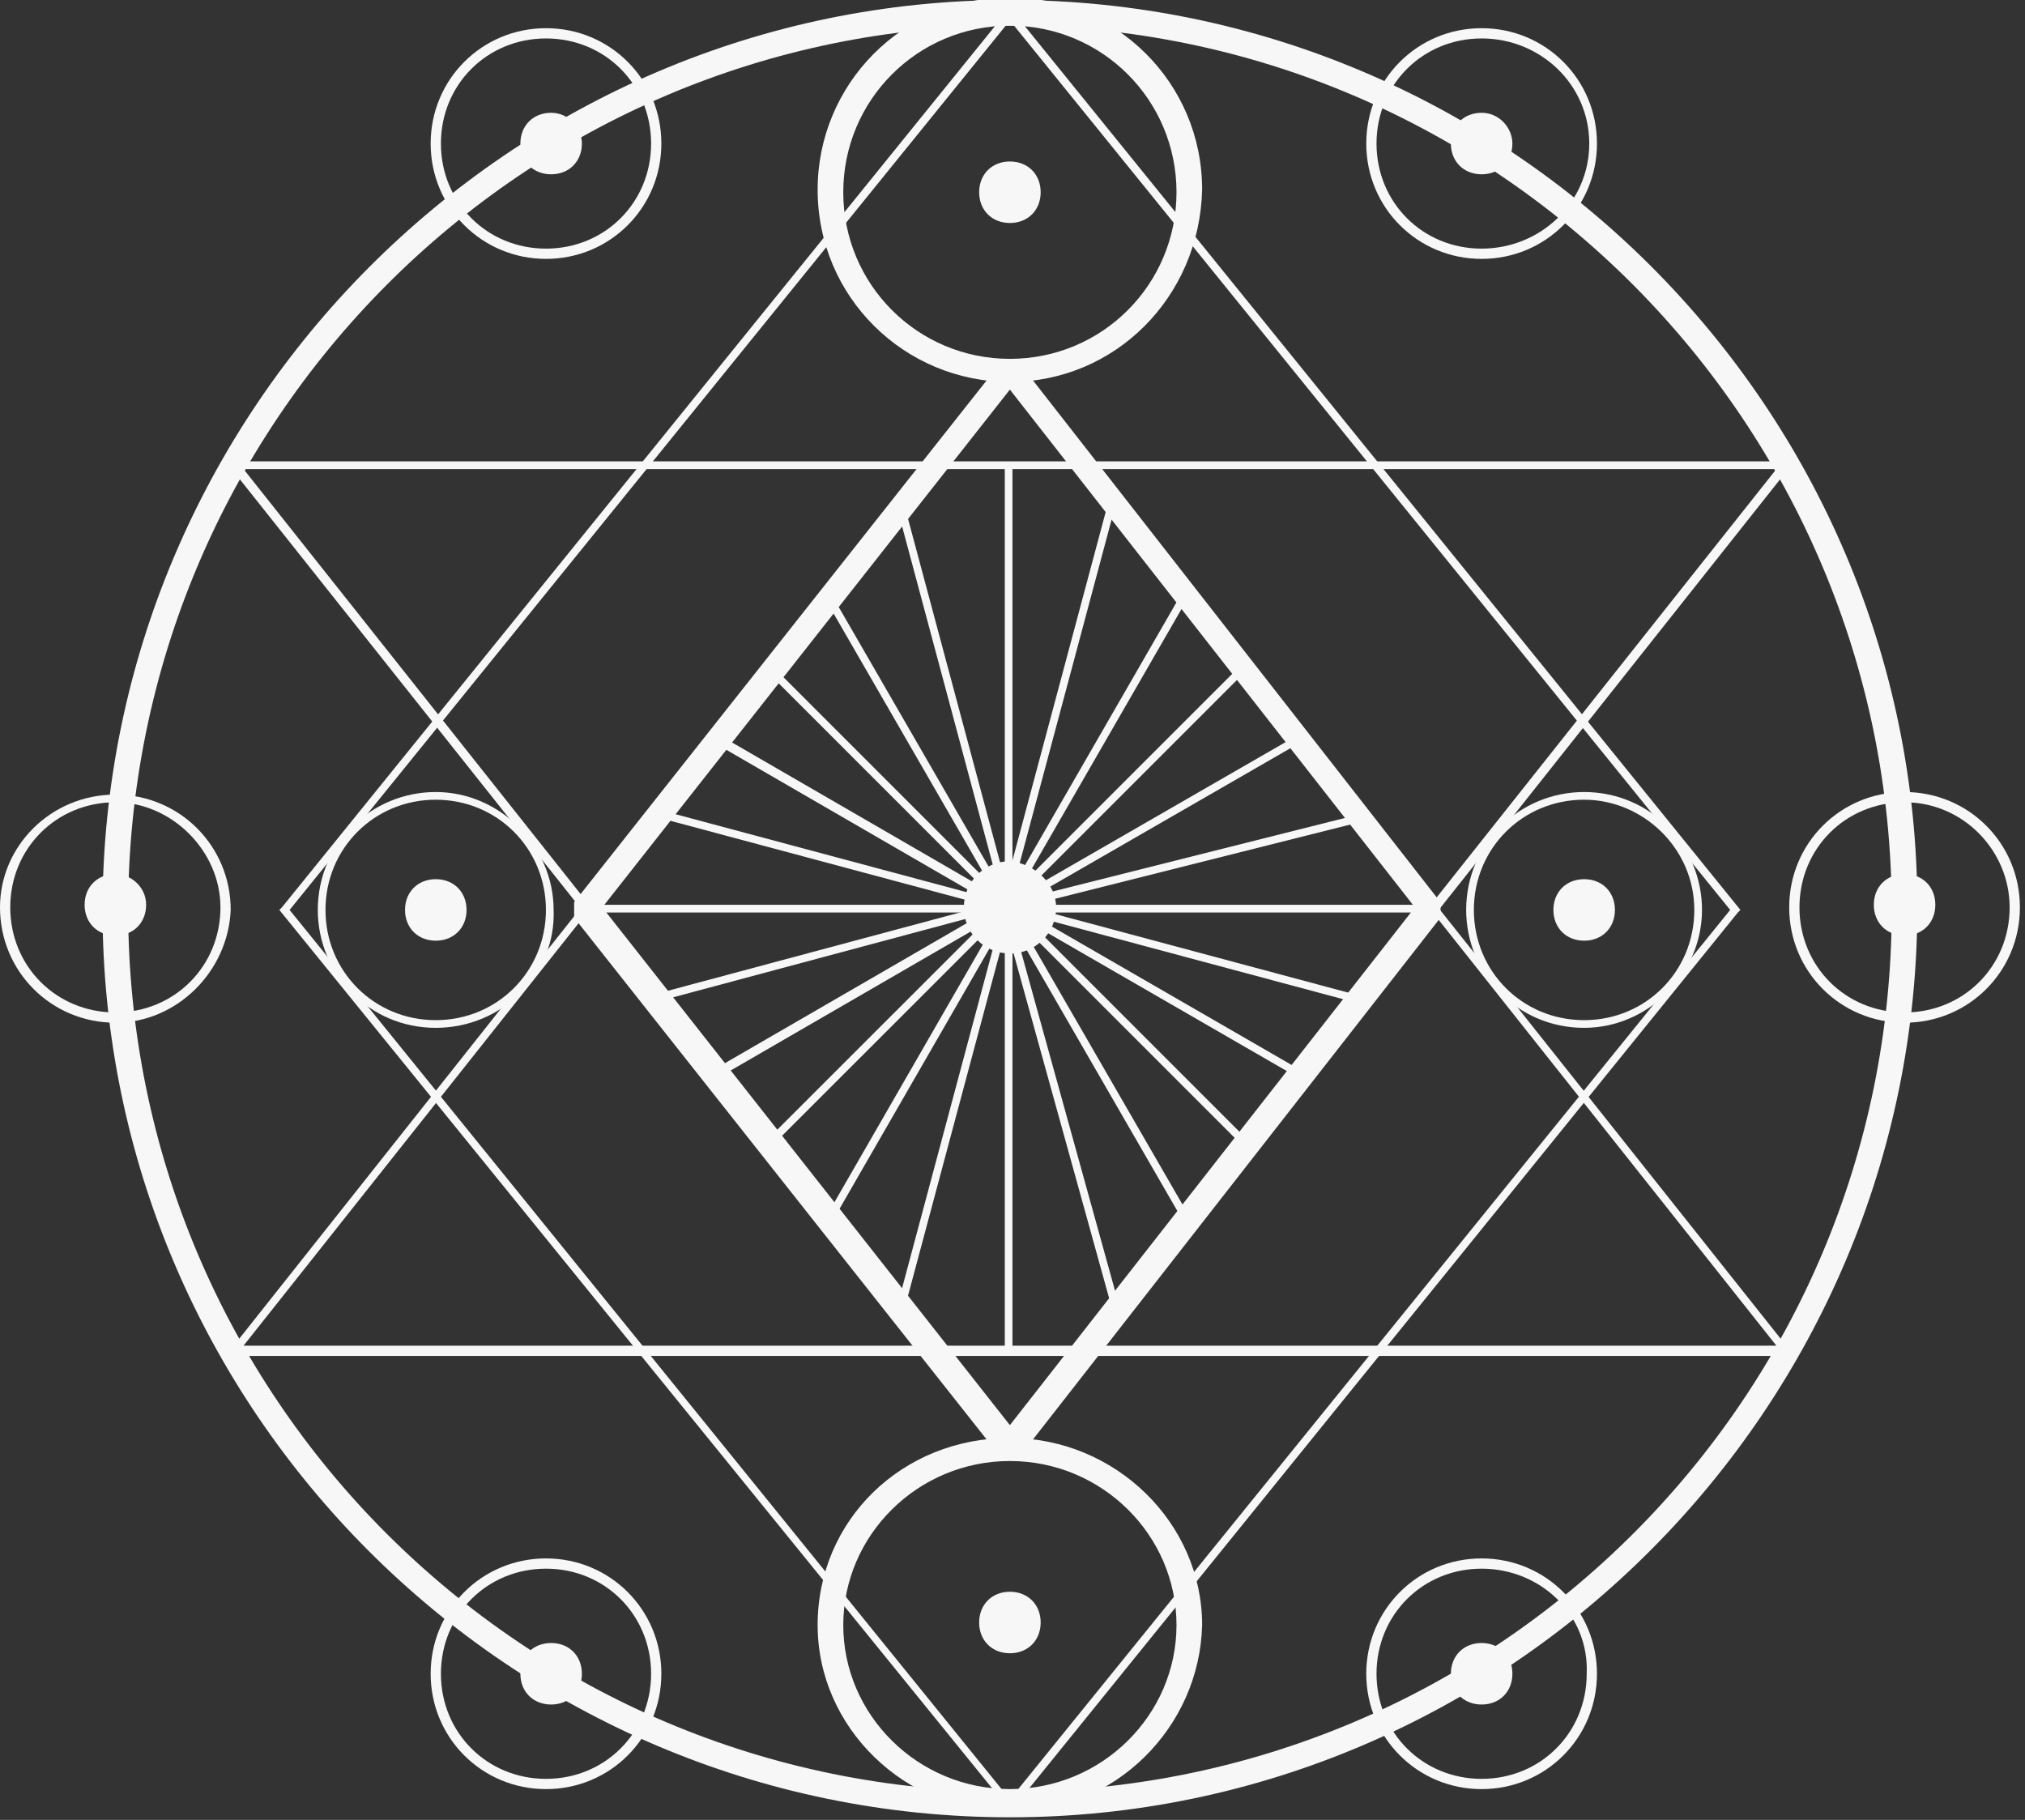 <?xml version="1.0" encoding="UTF-8"?> <svg xmlns="http://www.w3.org/2000/svg" width="79" height="71" viewBox="0 0 79 71" fill="none"><rect x="0" y="0" width="79" height="71" fill="#333333" stroke="none"/> <g clip-path="url(#clip0_909_83)"> <path d="M39.4 70.9C19.9 70.9 4 55 4 35.5C4 16 19.9 0 39.4 0C58.9 0 74.8 15.9 74.8 35.4C74.8 54.9 58.9 70.9 39.4 70.9ZM39.4 1C20.4 1 5 16.5 5 35.5C5 54.5 20.4 69.9 39.4 69.9C58.4 69.9 73.8 54.5 73.8 35.5C73.8 16.5 58.4 1 39.4 1Z" fill="#F7F7F7"></path> <path d="M70.001 52.9H8.801L39.401 14.3L39.501 14.5L70.001 52.9ZM9.501 52.5H69.301L39.401 14.8L9.501 52.5Z" fill="#F7F7F7"></path> <path d="M39.401 56.6L39.301 56.4L8.801 18H70.001L39.401 56.6ZM9.501 18.3L39.401 56L69.301 18.3H9.501Z" fill="#F7F7F7"></path> <path d="M39.398 14.9C35.298 14.9 31.898 11.6 31.898 7.4C31.898 3.3 35.198 -0.1 39.398 -0.1C43.498 -0.1 46.898 3.2 46.898 7.4C46.798 11.6 43.498 14.9 39.398 14.9ZM39.398 1C35.798 1 32.898 3.9 32.898 7.5C32.898 11.1 35.798 14 39.398 14C42.998 14 45.898 11.1 45.898 7.5C45.898 3.9 42.998 1 39.398 1Z" fill="#F7F7F7"></path> <path d="M21.301 10.1C18.801 10.1 16.801 8.1 16.801 5.6C16.801 3.1 18.801 1.1 21.301 1.1C23.801 1.1 25.801 3.1 25.801 5.6C25.801 8.1 23.801 10.1 21.301 10.1ZM21.301 1.5C19.001 1.5 17.201 3.3 17.201 5.6C17.201 7.9 19.001 9.7 21.301 9.7C23.601 9.7 25.401 7.9 25.401 5.6C25.401 3.3 23.601 1.5 21.301 1.5Z" fill="#F7F7F7"></path> <path d="M4.5 39.9C2 39.9 0 37.9 0 35.4C0 33 2 31 4.5 31C7 31 9 33 9 35.5C8.9 37.9 6.9 39.9 4.5 39.9ZM4.5 31.3C2.2 31.3 0.4 33.1 0.4 35.4C0.4 37.7 2.2 39.5 4.5 39.5C6.8 39.5 8.6 37.7 8.6 35.4C8.6 33.2 6.7 31.3 4.5 31.3Z" fill="#F7F7F7"></path> <path d="M74.301 39.9C71.801 39.9 69.801 37.9 69.801 35.4C69.801 32.9 71.801 30.9 74.301 30.9C76.801 30.9 78.801 32.9 78.801 35.4C78.801 37.9 76.801 39.9 74.301 39.9ZM74.301 31.3C72.001 31.3 70.201 33.1 70.201 35.4C70.201 37.7 72.001 39.5 74.301 39.5C76.601 39.5 78.401 37.7 78.401 35.4C78.401 33.2 76.601 31.3 74.301 31.3Z" fill="#F7F7F7"></path> <path d="M57.801 10.1C55.301 10.1 53.301 8.1 53.301 5.6C53.301 3.1 55.301 1.1 57.801 1.1C60.301 1.1 62.301 3.1 62.301 5.6C62.301 8.1 60.301 10.1 57.801 10.1ZM57.801 1.5C55.501 1.5 53.701 3.3 53.701 5.6C53.701 7.9 55.501 9.7 57.801 9.7C60.101 9.7 62.001 7.9 62.001 5.6C62.001 3.3 60.101 1.5 57.801 1.5Z" fill="#F7F7F7"></path> <path d="M21.301 69.8C18.801 69.8 16.801 67.8 16.801 65.3C16.801 62.8 18.801 60.8 21.301 60.8C23.801 60.8 25.801 62.8 25.801 65.3C25.801 67.8 23.801 69.8 21.301 69.8ZM21.301 61.2C19.001 61.2 17.201 63 17.201 65.3C17.201 67.6 19.001 69.4 21.301 69.4C23.601 69.4 25.401 67.6 25.401 65.3C25.401 63 23.601 61.2 21.301 61.2Z" fill="#F7F7F7"></path> <path d="M57.801 69.8C55.301 69.8 53.301 67.8 53.301 65.3C53.301 62.8 55.301 60.8 57.801 60.8C60.301 60.8 62.301 62.8 62.301 65.3C62.301 67.8 60.301 69.8 57.801 69.8ZM57.801 61.2C55.501 61.2 53.701 63 53.701 65.3C53.701 67.6 55.501 69.4 57.801 69.4C60.101 69.4 61.901 67.6 61.901 65.3C62.001 63 60.101 61.2 57.801 61.2Z" fill="#F7F7F7"></path> <path d="M16.998 40.1C14.398 40.1 12.398 38 12.398 35.5C12.398 32.9 14.498 30.9 16.998 30.9C19.498 30.9 21.598 33 21.598 35.5C21.698 38 19.598 40.1 16.998 40.1ZM16.998 31.2C14.598 31.2 12.698 33.1 12.698 35.5C12.698 37.9 14.598 39.8 16.998 39.8C19.398 39.8 21.298 37.9 21.298 35.5C21.298 33.1 19.398 31.2 16.998 31.2Z" fill="#F7F7F7"></path> <path d="M61.799 40.1C59.199 40.1 57.199 38 57.199 35.5C57.199 32.9 59.299 30.9 61.799 30.9C64.399 30.9 66.399 33 66.399 35.5C66.399 38 64.299 40.1 61.799 40.1ZM61.799 31.2C59.399 31.2 57.499 33.1 57.499 35.5C57.499 37.9 59.399 39.8 61.799 39.8C64.199 39.8 66.099 37.9 66.099 35.5C66.099 33.1 64.099 31.2 61.799 31.2Z" fill="#F7F7F7"></path> <path d="M39.398 70.7C35.298 70.7 31.898 67.4 31.898 63.4C31.898 59.3 35.198 56.1 39.398 56.1C43.498 56.1 46.898 59.4 46.898 63.4C46.798 67.4 43.498 70.7 39.398 70.7ZM39.398 57C35.798 57 32.898 59.9 32.898 63.4C32.898 66.9 35.798 69.8 39.398 69.8C42.998 69.8 45.898 66.9 45.898 63.4C45.898 59.9 42.998 57 39.398 57Z" fill="#F7F7F7"></path> <path d="M39.499 18.2H39.199V35.5H39.499V18.2Z" fill="#F7F7F7"></path> <path d="M35.294 19.752L35.004 19.83L39.197 35.478L39.486 35.4L35.294 19.752Z" fill="#F7F7F7"></path> <path d="M32.494 23.29L32.234 23.439L39.234 35.563L39.494 35.413L32.494 23.29Z" fill="#F7F7F7"></path> <path d="M30.263 26.119L30.051 26.331L39.314 35.595L39.526 35.382L30.263 26.119Z" fill="#F7F7F7"></path> <path d="M39.298 35.6L27.898 29L28.098 28.7L39.498 35.3L39.298 35.6Z" fill="#F7F7F7"></path> <path d="M25.894 31.642L25.816 31.932L39.339 35.555L39.417 35.265L25.894 31.642Z" fill="#F7F7F7"></path> <path d="M56.1 35.6H22.5L39.4 14.1L39.5 14.3L56.1 35.6ZM39.2 35.3H55.4L39.4 14.7L23.2 35.3H39.2Z" fill="#F7F7F7"></path> <path d="M43.194 19.754L39.008 35.403L39.298 35.48L43.484 19.831L43.194 19.754Z" fill="#F7F7F7"></path> <path d="M46.045 23.242L39.055 35.372L39.315 35.521L46.305 23.392L46.045 23.242Z" fill="#F7F7F7"></path> <path d="M48.333 26.028L39.07 35.291L39.282 35.503L48.545 26.24L48.333 26.028Z" fill="#F7F7F7"></path> <path d="M50.455 28.779L39.105 35.32L39.255 35.58L50.605 29.039L50.455 28.779Z" fill="#F7F7F7"></path> <path d="M53.04 31.768L39.172 35.256L39.245 35.547L53.113 32.059L53.04 31.768Z" fill="#F7F7F7"></path> <path d="M39.499 35.3H39.199V52.6H39.499V35.3Z" fill="#F7F7F7"></path> <path d="M39.215 35.224L35.027 50.873L35.317 50.951L39.505 35.302L39.215 35.224Z" fill="#F7F7F7"></path> <path d="M39.292 35.203L32.305 47.335L32.565 47.485L39.552 35.353L39.292 35.203Z" fill="#F7F7F7"></path> <path d="M39.254 35.147L29.988 44.409L30.2 44.621L39.466 35.359L39.254 35.147Z" fill="#F7F7F7"></path> <path d="M28.098 42L27.898 41.7L39.298 35.1L39.498 35.4L28.098 42Z" fill="#F7F7F7"></path> <path d="M39.312 35.101L25.789 38.725L25.867 39.014L39.389 35.391L39.312 35.101Z" fill="#F7F7F7"></path> <path d="M39.32 35.269L39.031 35.349L43.383 51.057L43.672 50.977L39.32 35.269Z" fill="#F7F7F7"></path> <path d="M39.318 35.192L39.059 35.342L46.159 47.639L46.418 47.489L39.318 35.192Z" fill="#F7F7F7"></path> <path d="M39.329 35.129L39.117 35.341L48.522 44.746L48.734 44.534L39.329 35.129Z" fill="#F7F7F7"></path> <path d="M39.462 35.239L39.312 35.499L50.657 42.049L50.807 41.789L39.462 35.239Z" fill="#F7F7F7"></path> <path d="M39.214 35.14L39.137 35.43L53.046 39.156L53.123 38.867L39.214 35.14Z" fill="#F7F7F7"></path> <path d="M41.202 35.4C41.202 36.4 40.402 37.2 39.402 37.2C38.402 37.2 37.602 36.4 37.602 35.4C37.602 34.4 38.402 33.6 39.402 33.6C40.402 33.7 41.202 34.5 41.202 35.4Z" fill="#F7F7F7"></path> <path d="M18.201 35.5C18.201 36.2 17.701 36.7 17.001 36.7C16.301 36.7 15.801 36.2 15.801 35.5C15.801 34.8 16.301 34.3 17.001 34.3C17.701 34.3 18.201 34.8 18.201 35.5Z" fill="#F7F7F7"></path> <path d="M63.002 35.5C63.002 36.2 62.502 36.7 61.802 36.7C61.102 36.7 60.602 36.2 60.602 35.5C60.602 34.8 61.102 34.3 61.802 34.3C62.502 34.3 63.002 34.8 63.002 35.5Z" fill="#F7F7F7"></path> <path d="M40.599 63.3C40.599 64 40.099 64.5 39.399 64.5C38.699 64.5 38.199 64 38.199 63.3C38.199 62.6 38.699 62.1 39.399 62.1C40.099 62.1 40.599 62.6 40.599 63.3Z" fill="#F7F7F7"></path> <path d="M40.599 7.5C40.599 8.2 40.099 8.7 39.399 8.7C38.699 8.7 38.199 8.2 38.199 7.5C38.199 6.8 38.699 6.3 39.399 6.3C40.099 6.3 40.599 6.8 40.599 7.5Z" fill="#F7F7F7"></path> <path d="M22.701 5.6C22.701 6.3 22.201 6.8 21.501 6.8C20.801 6.8 20.301 6.3 20.301 5.6C20.301 4.9 20.801 4.4 21.501 4.4C22.201 4.4 22.701 5 22.701 5.6Z" fill="#F7F7F7"></path> <path d="M59.002 5.6C59.002 6.3 58.502 6.8 57.802 6.8C57.102 6.8 56.602 6.3 56.602 5.6C56.602 4.9 57.102 4.4 57.802 4.4C58.502 4.4 59.002 5 59.002 5.6Z" fill="#F7F7F7"></path> <path d="M22.701 65.3C22.701 66 22.201 66.5 21.501 66.5C20.801 66.5 20.301 66 20.301 65.3C20.301 64.6 20.801 64.1 21.501 64.1C22.201 64.1 22.701 64.6 22.701 65.3Z" fill="#F7F7F7"></path> <path d="M5.701 35.3C5.701 36 5.201 36.5 4.501 36.5C3.801 36.5 3.301 36 3.301 35.3C3.301 34.6 3.801 34.1 4.501 34.1C5.101 34.1 5.701 34.6 5.701 35.3Z" fill="#F7F7F7"></path> <path d="M75.502 35.3C75.502 36 75.002 36.5 74.302 36.5C73.602 36.5 73.102 36 73.102 35.3C73.102 34.6 73.602 34.1 74.302 34.1C75.002 34.1 75.502 34.6 75.502 35.3Z" fill="#F7F7F7"></path> <path d="M59.002 65.3C59.002 66 58.502 66.5 57.802 66.5C57.102 66.5 56.602 66 56.602 65.3C56.602 64.6 57.102 64.1 57.802 64.1C58.502 64.1 59.002 64.6 59.002 65.3Z" fill="#F7F7F7"></path> <path d="M39.398 70.7L39.298 70.5L10.898 35.5L10.998 35.4L39.398 0.3L67.898 35.5L67.798 35.6L39.398 70.7ZM11.298 35.5L39.398 70.2L67.498 35.5L39.398 0.8L11.298 35.5Z" fill="#F7F7F7"></path> <path d="M38.998 56.8L22.398 35.8V35.2L38.998 14.2H39.798L56.198 35.2V35.8L39.798 56.8H38.998ZM23.498 35.4L39.398 55.6L55.198 35.4L39.398 15.2L23.498 35.4Z" fill="#F7F7F7"></path> </g> <defs> <clipPath id="clip0_909_83"> <rect width="78.8" height="70.9" fill="white"></rect> </clipPath> </defs> </svg> 